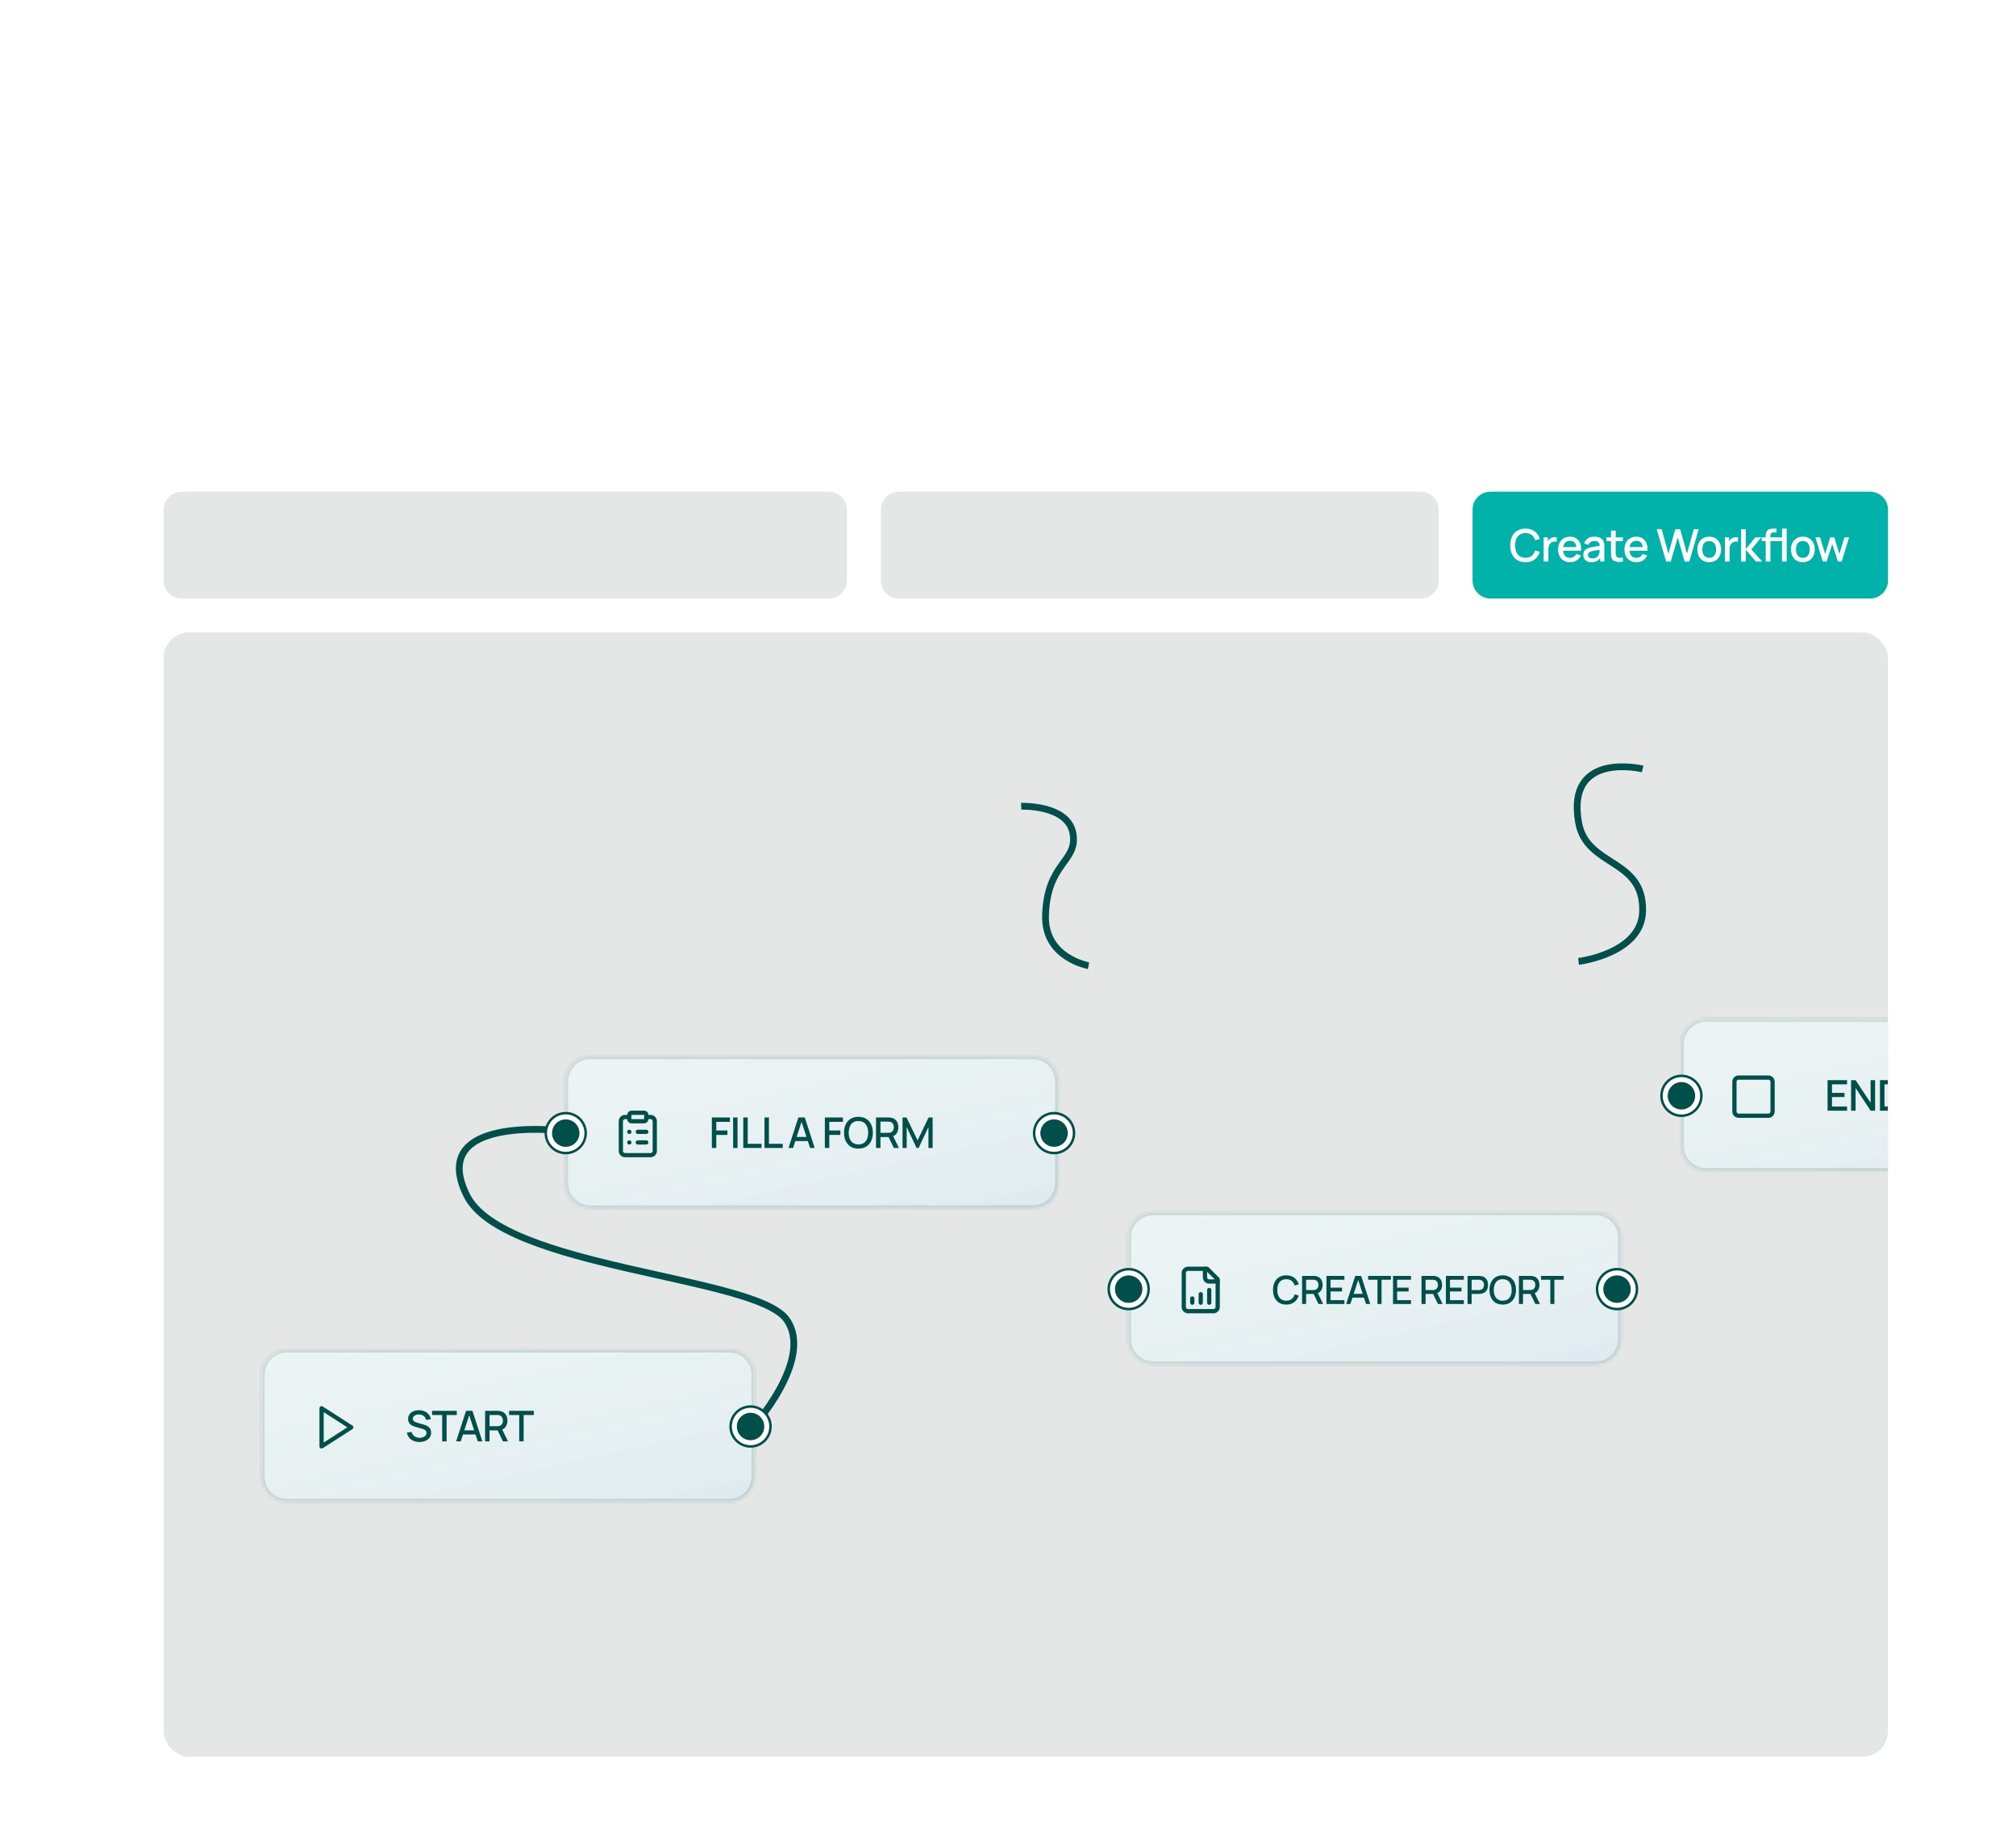 <svg width="735" height="667" viewBox="0 0 735 667" fill="none" xmlns="http://www.w3.org/2000/svg">
<g filter="url(#filter0_dddd_76_2875)">
<rect x="19" y="5" width="680" height="567.491" rx="9.273" fill="white"/>
<g clip-path="url(#clip0_76_2875)">
<rect x="44.964" y="105.764" width="628.691" height="409.854" rx="9.273" fill="#E5E6E6"/>
<path d="M560.836 225.691C560.836 225.691 583.769 222.903 584.196 207.454C584.736 187.919 563.742 191.465 560.836 175C556.2 148.727 584.196 155.527 584.196 155.527" stroke="#004F4B" stroke-width="2.473"/>
<g filter="url(#filter1_dddd_76_2875)">
<mask id="path-4-inside-1_76_2875" fill="white">
<path d="M584.018 136.673C584.018 131.551 588.17 127.4 593.291 127.4H754.636C759.758 127.4 763.909 131.551 763.909 136.673V173.764C763.909 178.885 759.758 183.036 754.636 183.036H593.291C588.17 183.036 584.018 178.885 584.018 173.764V136.673Z"/>
</mask>
<path d="M584.018 136.673C584.018 131.551 588.17 127.4 593.291 127.4H754.636C759.758 127.4 763.909 131.551 763.909 136.673V173.764C763.909 178.885 759.758 183.036 754.636 183.036H593.291C588.17 183.036 584.018 178.885 584.018 173.764V136.673Z" fill="white"/>
<path d="M584.018 136.673C584.018 131.551 588.17 127.4 593.291 127.4H754.636C759.758 127.4 763.909 131.551 763.909 136.673V173.764C763.909 178.885 759.758 183.036 754.636 183.036H593.291C588.17 183.036 584.018 178.885 584.018 173.764V136.673Z" fill="#257E7A" fill-opacity="0.09"/>
<path d="M584.018 136.673C584.018 131.551 588.17 127.4 593.291 127.4H754.636C759.758 127.4 763.909 131.551 763.909 136.673V173.764C763.909 178.885 759.758 183.036 754.636 183.036H593.291C588.17 183.036 584.018 178.885 584.018 173.764V136.673Z" fill="url(#paint0_linear_76_2875)" fill-opacity="0.32" style="mix-blend-mode:luminosity"/>
<path d="M593.291 128.568H754.636V126.232H593.291V128.568ZM762.741 136.673V173.764H765.077V136.673H762.741ZM754.636 181.868H593.291V184.204H754.636V181.868ZM585.186 173.764V136.673H582.85V173.764H585.186ZM593.291 181.868C588.815 181.868 585.186 178.24 585.186 173.764H582.85C582.85 179.53 587.525 184.204 593.291 184.204V181.868ZM762.741 173.764C762.741 178.24 759.113 181.868 754.636 181.868V184.204C760.403 184.204 765.077 179.53 765.077 173.764H762.741ZM754.636 128.568C759.113 128.568 762.741 132.197 762.741 136.673H765.077C765.077 130.906 760.403 126.232 754.636 126.232V128.568ZM593.291 126.232C587.525 126.232 582.85 130.906 582.85 136.673H585.186C585.186 132.197 588.815 128.568 593.291 128.568V126.232Z" fill="#496E6C" fill-opacity="0.2" mask="url(#path-4-inside-1_76_2875)"/>
<path d="M637.597 160.945V149.818H644.706V151.34H639.212V154.462H643.779V155.984H639.212V159.423H644.706V160.945H637.597ZM646.176 160.945V149.818H647.814L653.293 158.086V149.818H654.931V160.945H653.293L647.814 152.669V160.945H646.176ZM656.701 160.945V149.818H660.186C660.289 149.818 660.48 149.821 660.758 149.826C661.041 149.831 661.312 149.852 661.569 149.888C662.44 149.996 663.171 150.307 663.764 150.823C664.361 151.338 664.812 151.992 665.116 152.785C665.42 153.573 665.572 154.439 665.572 155.382C665.572 156.33 665.42 157.2 665.116 157.993C664.812 158.782 664.361 159.433 663.764 159.948C663.171 160.458 662.44 160.768 661.569 160.876C661.312 160.912 661.041 160.932 660.758 160.938C660.48 160.943 660.289 160.945 660.186 160.945H656.701ZM658.355 159.408H660.186C660.361 159.408 660.57 159.402 660.812 159.392C661.054 159.382 661.268 159.361 661.453 159.33C662.02 159.222 662.479 158.977 662.829 158.596C663.184 158.21 663.445 157.736 663.609 157.174C663.774 156.613 663.857 156.015 663.857 155.382C663.857 154.727 663.772 154.122 663.602 153.566C663.432 153.004 663.169 152.535 662.813 152.159C662.463 151.778 662.01 151.536 661.453 151.433C661.268 151.397 661.052 151.376 660.804 151.371C660.562 151.361 660.356 151.356 660.186 151.356H658.355V159.408Z" fill="#004F4B"/>
<path d="M616.009 148.882H605.191C604.337 148.882 603.646 149.574 603.646 150.427V161.245C603.646 162.099 604.337 162.791 605.191 162.791H616.009C616.863 162.791 617.555 162.099 617.555 161.245V150.427C617.555 149.574 616.863 148.882 616.009 148.882Z" stroke="#004F4B" stroke-width="1.545" stroke-linecap="round" stroke-linejoin="round"/>
<path d="M591.6 155.527C591.6 159.544 588.344 162.8 584.327 162.8C580.311 162.8 577.055 159.544 577.055 155.527C577.055 151.51 580.311 148.254 584.327 148.254C588.344 148.254 591.6 151.51 591.6 155.527Z" fill="white" stroke="#004F4B" stroke-width="0.909"/>
<ellipse cx="584.327" cy="155.527" rx="5" ry="5" fill="#004F4B"/>
</g>
<path d="M382.182 227.236C382.182 227.236 366.073 224.449 366.5 209C367.04 189.465 378.353 189.5 376.5 179C374.647 168.5 357.633 169.127 357.633 169.127" stroke="#004F4B" stroke-width="2.473"/>
<g filter="url(#filter2_dddd_76_2875)">
<mask id="path-11-inside-2_76_2875" fill="white">
<path d="M382.491 207.146C382.491 202.024 386.643 197.873 391.764 197.873H553.109C558.23 197.873 562.382 202.024 562.382 207.146V244.236C562.382 249.358 558.23 253.509 553.109 253.509H391.764C386.642 253.509 382.491 249.358 382.491 244.236V207.146Z"/>
</mask>
<path d="M382.491 207.146C382.491 202.024 386.643 197.873 391.764 197.873H553.109C558.23 197.873 562.382 202.024 562.382 207.146V244.236C562.382 249.358 558.23 253.509 553.109 253.509H391.764C386.642 253.509 382.491 249.358 382.491 244.236V207.146Z" fill="white"/>
<path d="M382.491 207.146C382.491 202.024 386.643 197.873 391.764 197.873H553.109C558.23 197.873 562.382 202.024 562.382 207.146V244.236C562.382 249.358 558.23 253.509 553.109 253.509H391.764C386.642 253.509 382.491 249.358 382.491 244.236V207.146Z" fill="#257E7A" fill-opacity="0.09"/>
<path d="M382.491 207.146C382.491 202.024 386.643 197.873 391.764 197.873H553.109C558.23 197.873 562.382 202.024 562.382 207.146V244.236C562.382 249.358 558.23 253.509 553.109 253.509H391.764C386.642 253.509 382.491 249.358 382.491 244.236V207.146Z" fill="url(#paint1_linear_76_2875)" fill-opacity="0.32" style="mix-blend-mode:luminosity"/>
<path d="M391.764 199.041H553.109V196.705H391.764V199.041ZM561.214 207.146V244.236H563.55V207.146H561.214ZM553.109 252.341H391.764V254.677H553.109V252.341ZM383.659 244.236V207.146H381.323V244.236H383.659ZM391.764 252.341C387.288 252.341 383.659 248.712 383.659 244.236H381.323C381.323 250.003 385.997 254.677 391.764 254.677V252.341ZM561.214 244.236C561.214 248.712 557.585 252.341 553.109 252.341V254.677C558.876 254.677 563.55 250.003 563.55 244.236H561.214ZM553.109 199.041C557.585 199.041 561.214 202.669 561.214 207.146H563.55C563.55 201.379 558.876 196.705 553.109 196.705V199.041ZM391.764 196.705C385.997 196.705 381.323 201.379 381.323 207.146H383.659C383.659 202.669 387.288 199.041 391.764 199.041V196.705Z" fill="#496E6C" fill-opacity="0.2" mask="url(#path-11-inside-2_76_2875)"/>
<path d="M440.256 231.631C439.232 231.631 438.36 231.409 437.64 230.963C436.92 230.513 436.367 229.887 435.984 229.086C435.604 228.285 435.415 227.357 435.415 226.3C435.415 225.243 435.604 224.314 435.984 223.513C436.367 222.712 436.92 222.089 437.64 221.643C438.36 221.193 439.232 220.968 440.256 220.968C441.436 220.968 442.413 221.266 443.185 221.864C443.962 222.461 444.503 223.264 444.806 224.274L443.299 224.679C443.1 223.963 442.744 223.402 442.232 222.994C441.725 222.586 441.067 222.383 440.256 222.383C439.531 222.383 438.927 222.546 438.443 222.873C437.96 223.2 437.595 223.657 437.348 224.245C437.107 224.833 436.986 225.518 436.986 226.3C436.981 227.082 437.1 227.767 437.341 228.354C437.588 228.942 437.953 229.399 438.436 229.726C438.924 230.053 439.531 230.217 440.256 230.217C441.067 230.217 441.725 230.013 442.232 229.605C442.744 229.193 443.1 228.631 443.299 227.921L444.806 228.326C444.503 229.335 443.962 230.139 443.185 230.736C442.413 231.333 441.436 231.631 440.256 231.631ZM446.014 231.418V221.181H450.152C450.251 221.181 450.374 221.186 450.521 221.195C450.668 221.2 450.808 221.214 450.941 221.238C451.509 221.328 451.983 221.522 452.362 221.821C452.746 222.12 453.033 222.496 453.223 222.951C453.412 223.406 453.507 223.909 453.507 224.458C453.507 225.274 453.298 225.977 452.881 226.57C452.464 227.157 451.839 227.525 451.005 227.672L450.4 227.743H447.5V231.418H446.014ZM452 231.418L449.981 227.252L451.481 226.868L453.699 231.418H452ZM447.5 226.335H450.095C450.189 226.335 450.294 226.33 450.407 226.321C450.526 226.312 450.637 226.295 450.742 226.271C451.045 226.2 451.289 226.07 451.474 225.88C451.659 225.686 451.791 225.463 451.872 225.212C451.952 224.961 451.993 224.71 451.993 224.458C451.993 224.207 451.952 223.958 451.872 223.712C451.791 223.461 451.659 223.24 451.474 223.051C451.289 222.856 451.045 222.724 450.742 222.653C450.637 222.624 450.526 222.605 450.407 222.596C450.294 222.586 450.189 222.582 450.095 222.582H447.5V226.335ZM454.906 231.418V221.181H461.446V222.582H456.392V225.454H460.593V226.854H456.392V230.018H461.446V231.418H454.906ZM462.087 231.418L465.414 221.181H467.554L470.881 231.418H469.339L466.274 222.077H466.658L463.63 231.418H462.087ZM463.815 229.108V227.714H469.161V229.108H463.815ZM473.506 231.418V222.582H470.101V221.181H478.397V222.582H474.992V231.418H473.506ZM479.18 231.418V221.181H485.72V222.582H480.665V225.454H484.867V226.854H480.665V230.018H485.72V231.418H479.18ZM489.563 231.418V221.181H493.7C493.8 221.181 493.923 221.186 494.07 221.195C494.217 221.2 494.357 221.214 494.489 221.238C495.058 221.328 495.532 221.522 495.911 221.821C496.295 222.12 496.582 222.496 496.771 222.951C496.961 223.406 497.056 223.909 497.056 224.458C497.056 225.274 496.847 225.977 496.43 226.57C496.013 227.157 495.387 227.525 494.553 227.672L493.949 227.743H491.049V231.418H489.563ZM495.549 231.418L493.53 227.252L495.03 226.868L497.248 231.418H495.549ZM491.049 226.335H493.643C493.738 226.335 493.842 226.33 493.956 226.321C494.075 226.312 494.186 226.295 494.29 226.271C494.594 226.2 494.838 226.07 495.023 225.88C495.207 225.686 495.34 225.463 495.421 225.212C495.501 224.961 495.542 224.71 495.542 224.458C495.542 224.207 495.501 223.958 495.421 223.712C495.34 223.461 495.207 223.24 495.023 223.051C494.838 222.856 494.594 222.724 494.29 222.653C494.186 222.624 494.075 222.605 493.956 222.596C493.842 222.586 493.738 222.582 493.643 222.582H491.049V226.335ZM498.455 231.418V221.181H504.995V222.582H499.94V225.454H504.142V226.854H499.94V230.018H504.995V231.418H498.455ZM506.347 231.418V221.181H510.484C510.584 221.181 510.707 221.186 510.854 221.195C511.001 221.2 511.141 221.214 511.273 221.238C511.842 221.328 512.316 221.522 512.695 221.821C513.079 222.12 513.366 222.496 513.555 222.951C513.745 223.406 513.84 223.909 513.84 224.458C513.84 225.013 513.745 225.518 513.555 225.973C513.366 226.428 513.079 226.804 512.695 227.103C512.316 227.402 511.842 227.596 511.273 227.686C511.141 227.705 510.999 227.719 510.847 227.729C510.7 227.738 510.579 227.743 510.484 227.743H507.833V231.418H506.347ZM507.833 226.335H510.427C510.522 226.335 510.627 226.33 510.74 226.321C510.859 226.312 510.97 226.295 511.074 226.271C511.378 226.2 511.622 226.07 511.807 225.88C511.991 225.686 512.124 225.463 512.205 225.212C512.285 224.961 512.326 224.71 512.326 224.458C512.326 224.207 512.285 223.958 512.205 223.712C512.124 223.461 511.991 223.24 511.807 223.051C511.622 222.856 511.378 222.724 511.074 222.653C510.97 222.624 510.859 222.605 510.74 222.596C510.627 222.586 510.522 222.582 510.427 222.582H507.833V226.335ZM519.178 231.631C518.154 231.631 517.282 231.409 516.562 230.963C515.842 230.513 515.289 229.887 514.906 229.086C514.526 228.285 514.337 227.357 514.337 226.3C514.337 225.243 514.526 224.314 514.906 223.513C515.289 222.712 515.842 222.089 516.562 221.643C517.282 221.193 518.154 220.968 519.178 220.968C520.197 220.968 521.067 221.193 521.787 221.643C522.512 222.089 523.064 222.712 523.444 223.513C523.823 224.314 524.012 225.243 524.012 226.3C524.012 227.357 523.823 228.285 523.444 229.086C523.064 229.887 522.512 230.513 521.787 230.963C521.067 231.409 520.197 231.631 519.178 231.631ZM519.178 230.217C519.903 230.226 520.505 230.067 520.984 229.74C521.467 229.409 521.83 228.949 522.072 228.361C522.313 227.769 522.434 227.082 522.434 226.3C522.434 225.518 522.313 224.835 522.072 224.252C521.83 223.665 521.467 223.207 520.984 222.88C520.505 222.553 519.903 222.387 519.178 222.383C518.453 222.373 517.849 222.532 517.365 222.859C516.887 223.186 516.526 223.646 516.285 224.238C516.043 224.83 515.92 225.518 515.915 226.3C515.91 227.082 516.029 227.767 516.27 228.354C516.512 228.937 516.875 229.392 517.358 229.719C517.846 230.046 518.453 230.212 519.178 230.217ZM525.075 231.418V221.181H529.212C529.312 221.181 529.435 221.186 529.582 221.195C529.729 221.2 529.869 221.214 530.001 221.238C530.57 221.328 531.044 221.522 531.423 221.821C531.807 222.12 532.094 222.496 532.283 222.951C532.473 223.406 532.568 223.909 532.568 224.458C532.568 225.274 532.359 225.977 531.942 226.57C531.525 227.157 530.9 227.525 530.065 227.672L529.461 227.743H526.561V231.418H525.075ZM531.061 231.418L529.042 227.252L530.542 226.868L532.76 231.418H531.061ZM526.561 226.335H529.155C529.25 226.335 529.355 226.33 529.468 226.321C529.587 226.312 529.698 226.295 529.802 226.271C530.106 226.2 530.35 226.07 530.535 225.88C530.719 225.686 530.852 225.463 530.933 225.212C531.013 224.961 531.054 224.71 531.054 224.458C531.054 224.207 531.013 223.958 530.933 223.712C530.852 223.461 530.719 223.24 530.535 223.051C530.35 222.856 530.106 222.724 529.802 222.653C529.698 222.624 529.587 222.605 529.468 222.596C529.355 222.586 529.25 222.582 529.155 222.582H526.561V226.335ZM536.519 231.418V222.582H533.114V221.181H541.41V222.582H538.005V231.418H536.519Z" fill="#004F4B"/>
<g clip-path="url(#clip1_76_2875)">
<path d="M411.391 218.582H404.436C404.027 218.582 403.633 218.745 403.344 219.034C403.054 219.324 402.891 219.717 402.891 220.127V232.491C402.891 232.901 403.054 233.294 403.344 233.584C403.633 233.874 404.027 234.036 404.436 234.036H413.709C414.119 234.036 414.512 233.874 414.802 233.584C415.092 233.294 415.255 232.901 415.255 232.491V222.445L411.391 218.582Z" stroke="#004F4B" stroke-width="1.545" stroke-linecap="round" stroke-linejoin="round"/>
<path d="M410.618 218.582V221.673C410.618 222.083 410.781 222.476 411.071 222.765C411.361 223.055 411.754 223.218 412.164 223.218H415.255" stroke="#004F4B" stroke-width="1.545" stroke-linecap="round" stroke-linejoin="round"/>
<path d="M405.982 230.945V229.4" stroke="#004F4B" stroke-width="1.545" stroke-linecap="round" stroke-linejoin="round"/>
<path d="M409.073 230.945V227.854" stroke="#004F4B" stroke-width="1.545" stroke-linecap="round" stroke-linejoin="round"/>
<path d="M412.164 230.945V226.309" stroke="#004F4B" stroke-width="1.545" stroke-linecap="round" stroke-linejoin="round"/>
</g>
<path d="M390.073 226C390.073 230.017 386.817 233.273 382.8 233.273C378.783 233.273 375.527 230.017 375.527 226C375.527 221.983 378.783 218.727 382.8 218.727C386.817 218.727 390.073 221.983 390.073 226Z" fill="white" stroke="#004F4B" stroke-width="0.909"/>
<ellipse cx="382.8" cy="226" rx="5" ry="5" fill="#004F4B"/>
<path d="M568.109 226C568.109 230.017 564.853 233.273 560.836 233.273C556.82 233.273 553.564 230.017 553.564 226C553.564 221.983 556.82 218.727 560.836 218.727C564.853 218.727 568.109 221.983 568.109 226Z" fill="white" stroke="#004F4B" stroke-width="0.909"/>
<ellipse cx="560.836" cy="226" rx="5" ry="5" fill="#004F4B"/>
</g>
<g filter="url(#filter3_dddd_76_2875)">
<mask id="path-23-inside-3_76_2875" fill="white">
<path d="M66.6 257.218C66.6 252.097 70.752 247.946 75.873 247.946H237.218C242.34 247.946 246.491 252.097 246.491 257.218V294.309C246.491 299.43 242.34 303.582 237.218 303.582H75.873C70.752 303.582 66.6 299.43 66.6 294.309V257.218Z"/>
</mask>
<path d="M66.6 257.218C66.6 252.097 70.752 247.946 75.873 247.946H237.218C242.34 247.946 246.491 252.097 246.491 257.218V294.309C246.491 299.43 242.34 303.582 237.218 303.582H75.873C70.752 303.582 66.6 299.43 66.6 294.309V257.218Z" fill="white"/>
<path d="M66.6 257.218C66.6 252.097 70.752 247.946 75.873 247.946H237.218C242.34 247.946 246.491 252.097 246.491 257.218V294.309C246.491 299.43 242.34 303.582 237.218 303.582H75.873C70.752 303.582 66.6 299.43 66.6 294.309V257.218Z" fill="#257E7A" fill-opacity="0.09"/>
<path d="M66.6 257.218C66.6 252.097 70.752 247.946 75.873 247.946H237.218C242.34 247.946 246.491 252.097 246.491 257.218V294.309C246.491 299.43 242.34 303.582 237.218 303.582H75.873C70.752 303.582 66.6 299.43 66.6 294.309V257.218Z" fill="url(#paint2_linear_76_2875)" fill-opacity="0.32" style="mix-blend-mode:luminosity"/>
<path d="M75.873 249.114H237.218V246.777H75.873V249.114ZM245.323 257.218V294.309H247.659V257.218H245.323ZM237.218 302.414H75.873V304.75H237.218V302.414ZM67.768 294.309V257.218H65.432V294.309H67.768ZM75.873 302.414C71.397 302.414 67.768 298.785 67.768 294.309H65.432C65.432 300.076 70.106 304.75 75.873 304.75V302.414ZM245.323 294.309C245.323 298.785 241.694 302.414 237.218 302.414V304.75C242.985 304.75 247.659 300.076 247.659 294.309H245.323ZM237.218 249.114C241.694 249.114 245.323 252.742 245.323 257.218H247.659C247.659 251.452 242.985 246.777 237.218 246.777V249.114ZM75.873 246.777C70.106 246.777 65.432 251.452 65.432 257.218H67.768C67.768 252.742 71.397 249.114 75.873 249.114V246.777Z" fill="#496E6C" fill-opacity="0.2" mask="url(#path-23-inside-3_76_2875)"/>
<path d="M245.254 277C245.254 277 268.5 251.5 258 237C246.538 221.172 154.5 218.5 141.4 191.691C126.552 161.305 178.8 168.509 178.8 168.509" stroke="#004F4B" stroke-width="2.473"/>
<path d="M124.213 281.723C123.414 281.723 122.693 281.586 122.049 281.313C121.41 281.035 120.882 280.641 120.465 280.131C120.053 279.616 119.785 279.005 119.661 278.3L121.346 278.045C121.516 278.725 121.871 279.255 122.412 279.636C122.953 280.012 123.584 280.201 124.305 280.201C124.754 280.201 125.166 280.131 125.542 279.992C125.918 279.848 126.219 279.644 126.446 279.381C126.678 279.114 126.794 278.794 126.794 278.423C126.794 278.222 126.758 278.045 126.685 277.89C126.619 277.736 126.523 277.602 126.4 277.488C126.281 277.37 126.134 277.269 125.959 277.187C125.789 277.099 125.601 277.025 125.395 276.963L122.544 276.121C122.265 276.038 121.982 275.932 121.694 275.804C121.405 275.67 121.14 275.497 120.898 275.286C120.661 275.07 120.468 274.804 120.318 274.49C120.169 274.171 120.094 273.784 120.094 273.331C120.094 272.646 120.269 272.066 120.62 271.592C120.975 271.113 121.454 270.753 122.057 270.511C122.66 270.263 123.334 270.14 124.081 270.14C124.834 270.15 125.506 270.284 126.098 270.541C126.696 270.799 127.19 271.17 127.582 271.654C127.979 272.133 128.252 272.715 128.401 273.401L126.67 273.694C126.593 273.277 126.428 272.919 126.175 272.62C125.923 272.316 125.614 272.084 125.248 271.925C124.882 271.76 124.486 271.675 124.058 271.67C123.646 271.659 123.267 271.721 122.922 271.855C122.582 271.989 122.309 272.177 122.103 272.419C121.902 272.661 121.802 272.939 121.802 273.254C121.802 273.563 121.892 273.813 122.072 274.003C122.253 274.194 122.474 274.346 122.737 274.459C123.005 274.567 123.27 274.657 123.533 274.73L125.588 275.309C125.846 275.381 126.137 275.479 126.461 275.603C126.791 275.721 127.108 275.889 127.412 276.105C127.721 276.321 127.976 276.61 128.177 276.971C128.378 277.326 128.478 277.774 128.478 278.315C128.478 278.877 128.365 279.371 128.138 279.799C127.912 280.221 127.6 280.577 127.203 280.865C126.812 281.148 126.358 281.362 125.843 281.506C125.328 281.651 124.785 281.723 124.213 281.723ZM132.513 281.491V271.886H128.811V270.364H137.829V271.886H134.128V281.491H132.513ZM137.605 281.491L141.221 270.364H143.547L147.163 281.491H145.487L142.156 271.337H142.573L139.282 281.491H137.605ZM139.482 278.98V277.465H145.293V278.98H139.482ZM148.163 281.491V270.364H152.661C152.769 270.364 152.903 270.369 153.062 270.379C153.222 270.384 153.374 270.4 153.518 270.426C154.136 270.523 154.652 270.735 155.064 271.059C155.481 271.384 155.793 271.793 155.999 272.288C156.205 272.782 156.308 273.328 156.308 273.926C156.308 274.812 156.081 275.577 155.628 276.221C155.175 276.86 154.495 277.259 153.588 277.419L152.931 277.496H149.778V281.491H148.163ZM154.67 281.491L152.475 276.963L154.106 276.546L156.516 281.491H154.67ZM149.778 275.966H152.599C152.702 275.966 152.815 275.961 152.939 275.951C153.068 275.94 153.189 275.922 153.302 275.896C153.632 275.819 153.897 275.677 154.098 275.471C154.299 275.26 154.443 275.018 154.531 274.745C154.618 274.472 154.662 274.199 154.662 273.926C154.662 273.653 154.618 273.382 154.531 273.115C154.443 272.842 154.299 272.602 154.098 272.396C153.897 272.185 153.632 272.041 153.302 271.963C153.189 271.932 153.068 271.912 152.939 271.901C152.815 271.891 152.702 271.886 152.599 271.886H149.778V275.966ZM160.603 281.491V271.886H156.901V270.364H165.919V271.886H162.218V281.491H160.603Z" fill="#004F4B"/>
<path d="M88.545 269.427L99.364 276.382L88.545 283.336V269.427Z" stroke="#004F4B" stroke-width="1.545" stroke-linecap="round" stroke-linejoin="round"/>
<path d="M252.218 276.073C252.218 280.089 248.962 283.345 244.945 283.345C240.929 283.345 237.673 280.089 237.673 276.073C237.673 272.056 240.929 268.8 244.945 268.8C248.962 268.8 252.218 272.056 252.218 276.073Z" fill="white" stroke="#004F4B" stroke-width="0.909"/>
<ellipse cx="244.945" cy="276.073" rx="5" ry="5" fill="#004F4B"/>
</g>
<g filter="url(#filter4_dddd_76_2875)">
<mask id="path-30-inside-4_76_2875" fill="white">
<path d="M177.255 150.273C177.255 145.152 181.406 141 186.527 141H347.873C352.994 141 357.146 145.152 357.146 150.273V187.364C357.146 192.485 352.994 196.636 347.873 196.636H186.527C181.406 196.636 177.255 192.485 177.255 187.364V150.273Z"/>
</mask>
<path d="M177.255 150.273C177.255 145.152 181.406 141 186.527 141H347.873C352.994 141 357.146 145.152 357.146 150.273V187.364C357.146 192.485 352.994 196.636 347.873 196.636H186.527C181.406 196.636 177.255 192.485 177.255 187.364V150.273Z" fill="white"/>
<path d="M177.255 150.273C177.255 145.152 181.406 141 186.527 141H347.873C352.994 141 357.146 145.152 357.146 150.273V187.364C357.146 192.485 352.994 196.636 347.873 196.636H186.527C181.406 196.636 177.255 192.485 177.255 187.364V150.273Z" fill="#257E7A" fill-opacity="0.09"/>
<path d="M177.255 150.273C177.255 145.152 181.406 141 186.527 141H347.873C352.994 141 357.146 145.152 357.146 150.273V187.364C357.146 192.485 352.994 196.636 347.873 196.636H186.527C181.406 196.636 177.255 192.485 177.255 187.364V150.273Z" fill="url(#paint3_linear_76_2875)" fill-opacity="0.32" style="mix-blend-mode:luminosity"/>
<path d="M186.527 142.168H347.873V139.832H186.527V142.168ZM355.977 150.273V187.364H358.314V150.273H355.977ZM347.873 195.468H186.527V197.804H347.873V195.468ZM178.423 187.364V150.273H176.086V187.364H178.423ZM186.527 195.468C182.051 195.468 178.423 191.84 178.423 187.364H176.086C176.086 193.13 180.761 197.804 186.527 197.804V195.468ZM355.977 187.364C355.977 191.84 352.349 195.468 347.873 195.468V197.804C353.639 197.804 358.314 193.13 358.314 187.364H355.977ZM347.873 142.168C352.349 142.168 355.977 145.797 355.977 150.273H358.314C358.314 144.506 353.639 139.832 347.873 139.832V142.168ZM186.527 139.832C180.761 139.832 176.086 144.506 176.086 150.273H178.423C178.423 145.797 182.051 142.168 186.527 142.168V139.832Z" fill="#496E6C" fill-opacity="0.2" mask="url(#path-30-inside-4_76_2875)"/>
<path d="M230.834 174.545V163.418H237.425V165.033H232.449V168.17H236.498V169.793H232.449V174.545H230.834ZM238.586 174.545V163.418H240.201V174.545H238.586ZM242.289 174.545V163.418H243.904V173.023H248.943V174.545H242.289ZM250.023 174.545V163.418H251.638V173.023H256.676V174.545H250.023ZM258.767 174.545L262.383 163.418H264.709L268.325 174.545H266.648L263.318 164.392H263.735L260.443 174.545H258.767ZM260.644 172.034V170.52H266.455V172.034H260.644ZM272.033 174.545V163.418H278.624V165.033H273.648V168.17H277.697V169.793H273.648V174.545H272.033ZM284.274 174.777C283.162 174.777 282.214 174.535 281.431 174.051C280.648 173.561 280.047 172.881 279.63 172.011C279.218 171.14 279.012 170.131 279.012 168.982C279.012 167.833 279.218 166.823 279.63 165.953C280.047 165.082 280.648 164.405 281.431 163.92C282.214 163.431 283.162 163.186 284.274 163.186C285.382 163.186 286.327 163.431 287.11 163.92C287.898 164.405 288.498 165.082 288.911 165.953C289.323 166.823 289.529 167.833 289.529 168.982C289.529 170.131 289.323 171.14 288.911 172.011C288.498 172.881 287.898 173.561 287.11 174.051C286.327 174.535 285.382 174.777 284.274 174.777ZM284.274 173.24C285.062 173.25 285.717 173.077 286.237 172.722C286.762 172.361 287.157 171.861 287.419 171.223C287.682 170.579 287.813 169.832 287.813 168.982C287.813 168.132 287.682 167.39 287.419 166.756C287.157 166.118 286.762 165.62 286.237 165.265C285.717 164.91 285.062 164.729 284.274 164.724C283.486 164.714 282.829 164.886 282.304 165.242C281.783 165.597 281.392 166.097 281.129 166.741C280.867 167.385 280.733 168.132 280.727 168.982C280.722 169.832 280.851 170.576 281.114 171.215C281.377 171.849 281.771 172.343 282.296 172.699C282.827 173.054 283.486 173.234 284.274 173.24ZM290.684 174.545V163.418H295.181C295.289 163.418 295.423 163.423 295.583 163.434C295.743 163.439 295.895 163.454 296.039 163.48C296.657 163.578 297.172 163.789 297.584 164.114C298.002 164.438 298.313 164.848 298.519 165.342C298.725 165.837 298.828 166.383 298.828 166.98C298.828 167.866 298.602 168.631 298.148 169.275C297.695 169.914 297.015 170.313 296.108 170.473L295.452 170.55H292.299V174.545H290.684ZM297.19 174.545L294.996 170.017L296.626 169.6L299.037 174.545H297.19ZM292.299 169.02H295.119C295.222 169.02 295.336 169.015 295.459 169.005C295.588 168.995 295.709 168.977 295.822 168.951C296.152 168.874 296.417 168.732 296.618 168.526C296.819 168.315 296.963 168.073 297.051 167.8C297.139 167.526 297.182 167.253 297.182 166.98C297.182 166.707 297.139 166.437 297.051 166.169C296.963 165.896 296.819 165.656 296.618 165.45C296.417 165.239 296.152 165.095 295.822 165.018C295.709 164.987 295.588 164.966 295.459 164.956C295.336 164.946 295.222 164.94 295.119 164.94H292.299V169.02ZM300.349 174.545V163.418H301.809L305.843 171.787L309.853 163.418H311.329V174.538H309.799V166.926L306.206 174.545H305.472L301.871 166.926V174.545H300.349Z" fill="#004F4B"/>
<g clip-path="url(#clip2_76_2875)">
<path d="M206.155 161.709H201.518C201.091 161.709 200.745 162.055 200.745 162.482V164.027C200.745 164.454 201.091 164.8 201.518 164.8H206.155C206.581 164.8 206.927 164.454 206.927 164.027V162.482C206.927 162.055 206.581 161.709 206.155 161.709Z" stroke="#004F4B" stroke-width="1.545" stroke-linecap="round" stroke-linejoin="round"/>
<path d="M206.927 163.254H208.473C208.883 163.254 209.276 163.417 209.566 163.707C209.855 163.997 210.018 164.39 210.018 164.8V175.618C210.018 176.028 209.855 176.421 209.566 176.711C209.276 177.001 208.883 177.163 208.473 177.163H199.2C198.79 177.163 198.397 177.001 198.107 176.711C197.817 176.421 197.655 176.028 197.655 175.618V164.8C197.655 164.39 197.817 163.997 198.107 163.707C198.397 163.417 198.79 163.254 199.2 163.254H200.745" stroke="#004F4B" stroke-width="1.545" stroke-linecap="round" stroke-linejoin="round"/>
<path d="M203.836 168.664H206.927" stroke="#004F4B" stroke-width="1.545" stroke-linecap="round" stroke-linejoin="round"/>
<path d="M203.836 172.527H206.927" stroke="#004F4B" stroke-width="1.545" stroke-linecap="round" stroke-linejoin="round"/>
<path d="M200.745 168.664H200.752" stroke="#004F4B" stroke-width="1.545" stroke-linecap="round" stroke-linejoin="round"/>
<path d="M200.745 172.527H200.752" stroke="#004F4B" stroke-width="1.545" stroke-linecap="round" stroke-linejoin="round"/>
</g>
<path d="M184.836 169.127C184.836 173.144 181.58 176.4 177.564 176.4C173.547 176.4 170.291 173.144 170.291 169.127C170.291 165.111 173.547 161.854 177.564 161.854C181.58 161.854 184.836 165.111 184.836 169.127Z" fill="white" stroke="#004F4B" stroke-width="0.909"/>
<ellipse cx="177.564" cy="169.127" rx="5" ry="5" fill="#004F4B"/>
<path d="M362.873 169.127C362.873 173.144 359.617 176.4 355.6 176.4C351.583 176.4 348.327 173.144 348.327 169.127C348.327 165.111 351.583 161.854 355.6 161.854C359.617 161.854 362.873 165.111 362.873 169.127Z" fill="white" stroke="#004F4B" stroke-width="0.909"/>
<ellipse cx="355.6" cy="169.127" rx="5" ry="5" fill="#004F4B"/>
</g>
</g>
<path d="M522.2 60.995C522.2 57.383 525.128 54.455 528.74 54.455H667.114C670.726 54.455 673.655 57.383 673.655 60.995V86.86C673.655 90.472 670.726 93.4 667.114 93.4H528.74C525.128 93.4 522.2 90.472 522.2 86.86V60.995Z" fill="#00B2A9"/>
<path d="M541.485 80.172C540.308 80.172 539.305 79.916 538.477 79.404C537.648 78.886 537.013 78.167 536.572 77.246C536.136 76.325 535.918 75.256 535.918 74.041C535.918 72.826 536.136 71.757 536.572 70.836C537.013 69.915 537.648 69.199 538.477 68.686C539.305 68.168 540.308 67.91 541.485 67.91C542.842 67.91 543.965 68.253 544.853 68.94C545.747 69.626 546.368 70.55 546.717 71.711L544.984 72.177C544.755 71.354 544.346 70.708 543.758 70.24C543.175 69.771 542.417 69.537 541.485 69.537C540.651 69.537 539.956 69.725 539.4 70.101C538.845 70.477 538.425 71.003 538.141 71.678C537.863 72.354 537.724 73.142 537.724 74.041C537.719 74.94 537.855 75.728 538.133 76.404C538.417 77.079 538.836 77.606 539.392 77.981C539.954 78.358 540.651 78.546 541.485 78.546C542.417 78.546 543.175 78.311 543.758 77.843C544.346 77.368 544.755 76.722 544.984 75.905L546.717 76.371C546.368 77.532 545.747 78.456 544.853 79.142C543.965 79.829 542.842 80.172 541.485 80.172ZM548.107 79.927V71.098H549.627V73.24L549.415 72.962C549.524 72.678 549.665 72.42 549.84 72.185C550.014 71.945 550.216 71.749 550.445 71.597C550.668 71.433 550.916 71.308 551.189 71.221C551.467 71.128 551.75 71.073 552.039 71.057C552.328 71.035 552.606 71.049 552.873 71.098V72.7C552.584 72.624 552.262 72.602 551.908 72.635C551.559 72.668 551.238 72.779 550.943 72.97C550.665 73.15 550.445 73.368 550.281 73.624C550.123 73.88 550.009 74.166 549.938 74.483C549.867 74.793 549.832 75.123 549.832 75.472V79.927H548.107ZM557.777 80.172C556.9 80.172 556.128 79.982 555.464 79.6C554.804 79.213 554.289 78.676 553.918 77.99C553.553 77.297 553.371 76.496 553.371 75.586C553.371 74.621 553.551 73.785 553.91 73.076C554.275 72.368 554.782 71.82 555.431 71.433C556.079 71.046 556.834 70.853 557.695 70.853C558.595 70.853 559.36 71.062 559.993 71.482C560.625 71.896 561.096 72.488 561.407 73.256C561.723 74.025 561.848 74.938 561.783 75.995H560.074V75.374C560.064 74.349 559.867 73.591 559.486 73.101C559.11 72.61 558.535 72.365 557.761 72.365C556.905 72.365 556.262 72.635 555.831 73.174C555.401 73.714 555.186 74.493 555.186 75.513C555.186 76.483 555.401 77.235 555.831 77.769C556.262 78.298 556.883 78.562 557.695 78.562C558.23 78.562 558.69 78.442 559.077 78.202C559.469 77.957 559.775 77.608 559.993 77.156L561.669 77.687C561.325 78.478 560.805 79.091 560.107 79.527C559.409 79.957 558.633 80.172 557.777 80.172ZM554.63 75.995V74.662H560.933V75.995H554.63ZM565.542 80.172C564.888 80.172 564.34 80.053 563.899 79.813C563.458 79.567 563.122 79.246 562.893 78.848C562.67 78.445 562.558 78.003 562.558 77.524C562.558 77.077 562.637 76.684 562.795 76.347C562.953 76.009 563.188 75.722 563.498 75.488C563.809 75.248 564.191 75.055 564.643 74.908C565.035 74.793 565.48 74.692 565.976 74.605C566.472 74.518 566.992 74.436 567.537 74.36C568.087 74.284 568.633 74.207 569.172 74.131L568.551 74.474C568.562 73.782 568.415 73.27 568.109 72.937C567.81 72.6 567.292 72.43 566.556 72.43C566.093 72.43 565.668 72.54 565.281 72.757C564.894 72.97 564.624 73.324 564.471 73.82L562.877 73.33C563.095 72.572 563.509 71.97 564.12 71.523C564.736 71.076 565.553 70.853 566.572 70.853C567.363 70.853 568.049 70.989 568.633 71.261C569.221 71.528 569.652 71.954 569.924 72.537C570.066 72.826 570.153 73.131 570.186 73.452C570.219 73.774 570.235 74.12 570.235 74.491V79.927H568.722V77.908L569.017 78.17C568.652 78.845 568.186 79.35 567.619 79.682C567.057 80.009 566.365 80.172 565.542 80.172ZM565.845 78.775C566.33 78.775 566.747 78.69 567.096 78.521C567.444 78.347 567.725 78.126 567.938 77.859C568.15 77.592 568.289 77.314 568.355 77.025C568.447 76.763 568.499 76.469 568.51 76.142C568.526 75.815 568.534 75.553 568.534 75.357L569.09 75.562C568.551 75.643 568.06 75.717 567.619 75.782C567.177 75.848 566.777 75.913 566.417 75.979C566.063 76.038 565.747 76.112 565.469 76.199C565.234 76.281 565.024 76.379 564.839 76.494C564.659 76.608 564.515 76.747 564.406 76.911C564.302 77.074 564.251 77.273 564.251 77.507C564.251 77.736 564.308 77.949 564.422 78.145C564.537 78.336 564.711 78.488 564.945 78.603C565.18 78.717 565.48 78.775 565.845 78.775ZM577.001 79.927C576.445 80.036 575.9 80.083 575.366 80.066C574.832 80.05 574.355 79.946 573.936 79.756C573.516 79.565 573.2 79.265 572.987 78.856C572.796 78.491 572.693 78.121 572.677 77.744C572.666 77.363 572.66 76.932 572.66 76.453V68.645H574.377V76.371C574.377 76.725 574.38 77.033 574.385 77.295C574.396 77.556 574.453 77.777 574.557 77.957C574.753 78.295 575.064 78.488 575.489 78.537C575.919 78.581 576.424 78.562 577.001 78.48V79.927ZM570.968 72.471V71.098H577.001V72.471H570.968ZM581.971 80.172C581.093 80.172 580.322 79.982 579.657 79.6C578.998 79.213 578.483 78.676 578.112 77.99C577.747 77.297 577.564 76.496 577.564 75.586C577.564 74.621 577.744 73.785 578.104 73.076C578.469 72.368 578.976 71.82 579.625 71.433C580.273 71.046 581.028 70.853 581.889 70.853C582.788 70.853 583.554 71.062 584.186 71.482C584.819 71.896 585.29 72.488 585.601 73.256C585.917 74.025 586.042 74.938 585.977 75.995H584.268V75.374C584.257 74.349 584.061 73.591 583.679 73.101C583.303 72.61 582.728 72.365 581.954 72.365C581.099 72.365 580.456 72.635 580.025 73.174C579.595 73.714 579.379 74.493 579.379 75.513C579.379 76.483 579.595 77.235 580.025 77.769C580.456 78.298 581.077 78.562 581.889 78.562C582.423 78.562 582.884 78.442 583.271 78.202C583.663 77.957 583.968 77.608 584.186 77.156L585.862 77.687C585.519 78.478 584.998 79.091 584.301 79.527C583.603 79.957 582.827 80.172 581.971 80.172ZM578.823 75.995V74.662H585.126V75.995H578.823ZM592.76 79.927L589.343 68.155H591.133L593.61 77.058L596.087 68.163L597.886 68.155L600.363 77.058L602.84 68.155H604.639L601.213 79.927H599.513L596.987 71.123L594.461 79.927H592.76ZM608.462 80.172C607.579 80.172 606.813 79.974 606.165 79.576C605.516 79.178 605.015 78.63 604.66 77.933C604.312 77.229 604.137 76.42 604.137 75.504C604.137 74.583 604.317 73.774 604.677 73.076C605.036 72.373 605.541 71.828 606.189 71.441C606.838 71.049 607.595 70.853 608.462 70.853C609.345 70.853 610.111 71.052 610.759 71.45C611.408 71.847 611.909 72.395 612.263 73.093C612.618 73.79 612.795 74.594 612.795 75.504C612.795 76.425 612.615 77.238 612.255 77.941C611.901 78.638 611.4 79.186 610.751 79.584C610.102 79.976 609.339 80.172 608.462 80.172ZM608.462 78.562C609.307 78.562 609.936 78.279 610.35 77.712C610.77 77.139 610.98 76.404 610.98 75.504C610.98 74.583 610.767 73.848 610.342 73.297C609.923 72.741 609.296 72.463 608.462 72.463C607.89 72.463 607.418 72.594 607.048 72.856C606.677 73.112 606.402 73.469 606.222 73.927C606.042 74.379 605.952 74.905 605.952 75.504C605.952 76.431 606.165 77.172 606.59 77.728C607.015 78.284 607.639 78.562 608.462 78.562ZM614.183 79.927V71.098H615.703V73.24L615.491 72.962C615.6 72.678 615.741 72.42 615.916 72.185C616.09 71.945 616.292 71.749 616.521 71.597C616.744 71.433 616.992 71.308 617.265 71.221C617.543 71.128 617.826 71.073 618.115 71.057C618.404 71.035 618.682 71.049 618.949 71.098V72.7C618.66 72.624 618.338 72.602 617.984 72.635C617.635 72.668 617.314 72.779 617.019 72.97C616.741 73.15 616.521 73.368 616.357 73.624C616.199 73.88 616.085 74.166 616.014 74.483C615.943 74.793 615.908 75.123 615.908 75.472V79.927H614.183ZM620.089 79.927L620.097 68.155H621.83V75.349L625.296 71.098H627.471L623.808 75.513L627.847 79.927H625.525L621.83 75.676V79.927H620.089ZM632.833 72.471V71.098H635.122V72.471H632.833ZM629.072 79.927V70.787C629.072 70.564 629.08 70.327 629.096 70.076C629.113 69.82 629.159 69.569 629.235 69.324C629.317 69.073 629.451 68.844 629.636 68.637C629.859 68.392 630.105 68.218 630.372 68.114C630.639 68.01 630.903 67.951 631.165 67.934C631.432 67.918 631.677 67.91 631.901 67.91H633.012V69.316H631.982C631.579 69.316 631.276 69.417 631.075 69.618C630.879 69.814 630.781 70.095 630.781 70.46V79.927H629.072ZM627.609 72.471V71.098H633.012V72.471H627.609ZM635.015 79.927V67.91H636.724V79.927H635.015ZM642.61 80.172C641.727 80.172 640.961 79.974 640.312 79.576C639.664 79.178 639.162 78.63 638.808 77.933C638.459 77.229 638.285 76.42 638.285 75.504C638.285 74.583 638.465 73.774 638.824 73.076C639.184 72.373 639.688 71.828 640.337 71.441C640.985 71.049 641.743 70.853 642.61 70.853C643.493 70.853 644.258 71.052 644.907 71.45C645.555 71.847 646.057 72.395 646.411 73.093C646.765 73.79 646.943 74.594 646.943 75.504C646.943 76.425 646.763 77.238 646.403 77.941C646.049 78.638 645.547 79.186 644.899 79.584C644.25 79.976 643.487 80.172 642.61 80.172ZM642.61 78.562C643.454 78.562 644.084 78.279 644.498 77.712C644.918 77.139 645.128 76.404 645.128 75.504C645.128 74.583 644.915 73.848 644.49 73.297C644.07 72.741 643.443 72.463 642.61 72.463C642.037 72.463 641.566 72.594 641.195 72.856C640.825 73.112 640.549 73.469 640.37 73.927C640.19 74.379 640.1 74.905 640.1 75.504C640.1 76.431 640.312 77.172 640.737 77.728C641.163 78.284 641.787 78.562 642.61 78.562ZM649.891 79.927L647.193 71.09L648.886 71.098L650.733 77.156L652.597 71.098H654.069L655.933 77.156L657.78 71.098H659.464L656.767 79.927H655.393L653.333 73.534L651.265 79.927H649.891Z" fill="#FEFFFF"/>
<path d="M306.454 60.995C306.454 57.383 309.383 54.455 312.995 54.455H503.296C506.908 54.455 509.836 57.383 509.836 60.995V86.86C509.836 90.472 506.908 93.4 503.296 93.4H312.995C309.383 93.4 306.454 90.472 306.454 86.86V60.995Z" fill="#E5E6E6"/>
<path d="M44.964 60.995C44.964 57.383 47.892 54.455 51.504 54.455H287.551C291.163 54.455 294.091 57.383 294.091 60.995V86.86C294.091 90.472 291.163 93.4 287.551 93.4H51.504C47.892 93.4 44.964 90.472 44.964 86.86V60.995Z" fill="#E5E6E6"/>
</g>
<defs>
<filter id="filter0_dddd_76_2875" x="0.243" y="0.107" width="733.825" height="666.17" filterUnits="userSpaceOnUse" color-interpolation-filters="sRGB">
<feFlood flood-opacity="0" result="BackgroundImageFix"/>
<feColorMatrix in="SourceAlpha" type="matrix" values="0 0 0 0 0 0 0 0 0 0 0 0 0 0 0 0 0 0 127 0" result="hardAlpha"/>
<feOffset dx="8.155" dy="66.873"/>
<feGaussianBlur stdDeviation="13.456"/>
<feColorMatrix type="matrix" values="0 0 0 0 0 0 0 0 0 0 0 0 0 0 0 0 0 0 0.01 0"/>
<feBlend mode="normal" in2="BackgroundImageFix" result="effect1_dropShadow_76_2875"/>
<feColorMatrix in="SourceAlpha" type="matrix" values="0 0 0 0 0 0 0 0 0 0 0 0 0 0 0 0 0 0 127 0" result="hardAlpha"/>
<feOffset dx="4.078" dy="37.514"/>
<feGaussianBlur stdDeviation="11.417"/>
<feColorMatrix type="matrix" values="0 0 0 0 0 0 0 0 0 0 0 0 0 0 0 0 0 0 0.04 0"/>
<feBlend mode="normal" in2="effect1_dropShadow_76_2875" result="effect2_dropShadow_76_2875"/>
<feColorMatrix in="SourceAlpha" type="matrix" values="0 0 0 0 0 0 0 0 0 0 0 0 0 0 0 0 0 0 127 0" result="hardAlpha"/>
<feOffset dx="1.631" dy="16.311"/>
<feGaussianBlur stdDeviation="8.563"/>
<feColorMatrix type="matrix" values="0 0 0 0 0 0 0 0 0 0 0 0 0 0 0 0 0 0 0.06 0"/>
<feBlend mode="normal" in2="effect2_dropShadow_76_2875" result="effect3_dropShadow_76_2875"/>
<feColorMatrix in="SourceAlpha" type="matrix" values="0 0 0 0 0 0 0 0 0 0 0 0 0 0 0 0 0 0 127 0" result="hardAlpha"/>
<feOffset dx="0.816" dy="4.078"/>
<feGaussianBlur stdDeviation="4.485"/>
<feColorMatrix type="matrix" values="0 0 0 0 0 0 0 0 0 0 0 0 0 0 0 0 0 0 0.08 0"/>
<feBlend mode="normal" in2="effect3_dropShadow_76_2875" result="effect4_dropShadow_76_2875"/>
<feBlend mode="normal" in="SourceGraphic" in2="effect4_dropShadow_76_2875" result="shape"/>
</filter>
<filter id="filter1_dddd_76_2875" x="558.689" y="122.727" width="238.707" height="149.865" filterUnits="userSpaceOnUse" color-interpolation-filters="sRGB">
<feFlood flood-opacity="0" result="BackgroundImageFix"/>
<feColorMatrix in="SourceAlpha" type="matrix" values="0 0 0 0 0 0 0 0 0 0 0 0 0 0 0 0 0 0 127 0" result="hardAlpha"/>
<feOffset dx="0.779" dy="3.894"/>
<feGaussianBlur stdDeviation="4.283"/>
<feColorMatrix type="matrix" values="0 0 0 0 0 0 0 0 0 0 0 0 0 0 0 0 0 0 0.08 0"/>
<feBlend mode="normal" in2="BackgroundImageFix" result="effect1_dropShadow_76_2875"/>
<feColorMatrix in="SourceAlpha" type="matrix" values="0 0 0 0 0 0 0 0 0 0 0 0 0 0 0 0 0 0 127 0" result="hardAlpha"/>
<feOffset dx="1.558" dy="15.575"/>
<feGaussianBlur stdDeviation="8.177"/>
<feColorMatrix type="matrix" values="0 0 0 0 0 0 0 0 0 0 0 0 0 0 0 0 0 0 0.06 0"/>
<feBlend mode="normal" in2="effect1_dropShadow_76_2875" result="effect2_dropShadow_76_2875"/>
<feColorMatrix in="SourceAlpha" type="matrix" values="0 0 0 0 0 0 0 0 0 0 0 0 0 0 0 0 0 0 127 0" result="hardAlpha"/>
<feOffset dx="3.894" dy="35.822"/>
<feGaussianBlur stdDeviation="10.902"/>
<feColorMatrix type="matrix" values="0 0 0 0 0 0 0 0 0 0 0 0 0 0 0 0 0 0 0.04 0"/>
<feBlend mode="normal" in2="effect2_dropShadow_76_2875" result="effect3_dropShadow_76_2875"/>
<feColorMatrix in="SourceAlpha" type="matrix" values="0 0 0 0 0 0 0 0 0 0 0 0 0 0 0 0 0 0 127 0" result="hardAlpha"/>
<feOffset dx="7.787" dy="63.857"/>
<feGaussianBlur stdDeviation="12.849"/>
<feColorMatrix type="matrix" values="0 0 0 0 0 0 0 0 0 0 0 0 0 0 0 0 0 0 0.01 0"/>
<feBlend mode="normal" in2="effect3_dropShadow_76_2875" result="effect4_dropShadow_76_2875"/>
<feBlend mode="normal" in="SourceGraphic" in2="effect4_dropShadow_76_2875" result="shape"/>
</filter>
<filter id="filter2_dddd_76_2875" x="357.162" y="193.2" width="244.888" height="149.865" filterUnits="userSpaceOnUse" color-interpolation-filters="sRGB">
<feFlood flood-opacity="0" result="BackgroundImageFix"/>
<feColorMatrix in="SourceAlpha" type="matrix" values="0 0 0 0 0 0 0 0 0 0 0 0 0 0 0 0 0 0 127 0" result="hardAlpha"/>
<feOffset dx="0.779" dy="3.894"/>
<feGaussianBlur stdDeviation="4.283"/>
<feColorMatrix type="matrix" values="0 0 0 0 0 0 0 0 0 0 0 0 0 0 0 0 0 0 0.08 0"/>
<feBlend mode="normal" in2="BackgroundImageFix" result="effect1_dropShadow_76_2875"/>
<feColorMatrix in="SourceAlpha" type="matrix" values="0 0 0 0 0 0 0 0 0 0 0 0 0 0 0 0 0 0 127 0" result="hardAlpha"/>
<feOffset dx="1.558" dy="15.575"/>
<feGaussianBlur stdDeviation="8.177"/>
<feColorMatrix type="matrix" values="0 0 0 0 0 0 0 0 0 0 0 0 0 0 0 0 0 0 0.06 0"/>
<feBlend mode="normal" in2="effect1_dropShadow_76_2875" result="effect2_dropShadow_76_2875"/>
<feColorMatrix in="SourceAlpha" type="matrix" values="0 0 0 0 0 0 0 0 0 0 0 0 0 0 0 0 0 0 127 0" result="hardAlpha"/>
<feOffset dx="3.894" dy="35.822"/>
<feGaussianBlur stdDeviation="10.902"/>
<feColorMatrix type="matrix" values="0 0 0 0 0 0 0 0 0 0 0 0 0 0 0 0 0 0 0.04 0"/>
<feBlend mode="normal" in2="effect2_dropShadow_76_2875" result="effect3_dropShadow_76_2875"/>
<feColorMatrix in="SourceAlpha" type="matrix" values="0 0 0 0 0 0 0 0 0 0 0 0 0 0 0 0 0 0 127 0" result="hardAlpha"/>
<feOffset dx="7.787" dy="63.857"/>
<feGaussianBlur stdDeviation="12.849"/>
<feColorMatrix type="matrix" values="0 0 0 0 0 0 0 0 0 0 0 0 0 0 0 0 0 0 0.01 0"/>
<feBlend mode="normal" in2="effect3_dropShadow_76_2875" result="effect4_dropShadow_76_2875"/>
<feBlend mode="normal" in="SourceGraphic" in2="effect4_dropShadow_76_2875" result="shape"/>
</filter>
<filter id="filter3_dddd_76_2875" x="48.689" y="161.855" width="246.757" height="231.283" filterUnits="userSpaceOnUse" color-interpolation-filters="sRGB">
<feFlood flood-opacity="0" result="BackgroundImageFix"/>
<feColorMatrix in="SourceAlpha" type="matrix" values="0 0 0 0 0 0 0 0 0 0 0 0 0 0 0 0 0 0 127 0" result="hardAlpha"/>
<feOffset dx="0.779" dy="3.894"/>
<feGaussianBlur stdDeviation="4.283"/>
<feColorMatrix type="matrix" values="0 0 0 0 0 0 0 0 0 0 0 0 0 0 0 0 0 0 0.08 0"/>
<feBlend mode="normal" in2="BackgroundImageFix" result="effect1_dropShadow_76_2875"/>
<feColorMatrix in="SourceAlpha" type="matrix" values="0 0 0 0 0 0 0 0 0 0 0 0 0 0 0 0 0 0 127 0" result="hardAlpha"/>
<feOffset dx="1.558" dy="15.575"/>
<feGaussianBlur stdDeviation="8.177"/>
<feColorMatrix type="matrix" values="0 0 0 0 0 0 0 0 0 0 0 0 0 0 0 0 0 0 0.06 0"/>
<feBlend mode="normal" in2="effect1_dropShadow_76_2875" result="effect2_dropShadow_76_2875"/>
<feColorMatrix in="SourceAlpha" type="matrix" values="0 0 0 0 0 0 0 0 0 0 0 0 0 0 0 0 0 0 127 0" result="hardAlpha"/>
<feOffset dx="3.894" dy="35.822"/>
<feGaussianBlur stdDeviation="10.902"/>
<feColorMatrix type="matrix" values="0 0 0 0 0 0 0 0 0 0 0 0 0 0 0 0 0 0 0.04 0"/>
<feBlend mode="normal" in2="effect2_dropShadow_76_2875" result="effect3_dropShadow_76_2875"/>
<feColorMatrix in="SourceAlpha" type="matrix" values="0 0 0 0 0 0 0 0 0 0 0 0 0 0 0 0 0 0 127 0" result="hardAlpha"/>
<feOffset dx="7.787" dy="63.857"/>
<feGaussianBlur stdDeviation="12.849"/>
<feColorMatrix type="matrix" values="0 0 0 0 0 0 0 0 0 0 0 0 0 0 0 0 0 0 0.01 0"/>
<feBlend mode="normal" in2="effect3_dropShadow_76_2875" result="effect4_dropShadow_76_2875"/>
<feBlend mode="normal" in="SourceGraphic" in2="effect4_dropShadow_76_2875" result="shape"/>
</filter>
<filter id="filter4_dddd_76_2875" x="151.925" y="136.328" width="244.888" height="149.865" filterUnits="userSpaceOnUse" color-interpolation-filters="sRGB">
<feFlood flood-opacity="0" result="BackgroundImageFix"/>
<feColorMatrix in="SourceAlpha" type="matrix" values="0 0 0 0 0 0 0 0 0 0 0 0 0 0 0 0 0 0 127 0" result="hardAlpha"/>
<feOffset dx="0.779" dy="3.894"/>
<feGaussianBlur stdDeviation="4.283"/>
<feColorMatrix type="matrix" values="0 0 0 0 0 0 0 0 0 0 0 0 0 0 0 0 0 0 0.08 0"/>
<feBlend mode="normal" in2="BackgroundImageFix" result="effect1_dropShadow_76_2875"/>
<feColorMatrix in="SourceAlpha" type="matrix" values="0 0 0 0 0 0 0 0 0 0 0 0 0 0 0 0 0 0 127 0" result="hardAlpha"/>
<feOffset dx="1.558" dy="15.575"/>
<feGaussianBlur stdDeviation="8.177"/>
<feColorMatrix type="matrix" values="0 0 0 0 0 0 0 0 0 0 0 0 0 0 0 0 0 0 0.06 0"/>
<feBlend mode="normal" in2="effect1_dropShadow_76_2875" result="effect2_dropShadow_76_2875"/>
<feColorMatrix in="SourceAlpha" type="matrix" values="0 0 0 0 0 0 0 0 0 0 0 0 0 0 0 0 0 0 127 0" result="hardAlpha"/>
<feOffset dx="3.894" dy="35.822"/>
<feGaussianBlur stdDeviation="10.902"/>
<feColorMatrix type="matrix" values="0 0 0 0 0 0 0 0 0 0 0 0 0 0 0 0 0 0 0.04 0"/>
<feBlend mode="normal" in2="effect2_dropShadow_76_2875" result="effect3_dropShadow_76_2875"/>
<feColorMatrix in="SourceAlpha" type="matrix" values="0 0 0 0 0 0 0 0 0 0 0 0 0 0 0 0 0 0 127 0" result="hardAlpha"/>
<feOffset dx="7.787" dy="63.857"/>
<feGaussianBlur stdDeviation="12.849"/>
<feColorMatrix type="matrix" values="0 0 0 0 0 0 0 0 0 0 0 0 0 0 0 0 0 0 0.01 0"/>
<feBlend mode="normal" in2="effect3_dropShadow_76_2875" result="effect4_dropShadow_76_2875"/>
<feBlend mode="normal" in="SourceGraphic" in2="effect4_dropShadow_76_2875" result="shape"/>
</filter>
<linearGradient id="paint0_linear_76_2875" x1="599.526" y1="122.764" x2="619.024" y2="210.472" gradientUnits="userSpaceOnUse">
<stop stop-color="#FAFCFF" stop-opacity="0"/>
<stop offset="1" stop-color="#0054AD" stop-opacity="0.16"/>
</linearGradient>
<linearGradient id="paint1_linear_76_2875" x1="397.999" y1="193.236" x2="417.497" y2="280.944" gradientUnits="userSpaceOnUse">
<stop stop-color="#FAFCFF" stop-opacity="0"/>
<stop offset="1" stop-color="#0054AD" stop-opacity="0.16"/>
</linearGradient>
<linearGradient id="paint2_linear_76_2875" x1="82.108" y1="243.309" x2="101.606" y2="331.017" gradientUnits="userSpaceOnUse">
<stop stop-color="#FAFCFF" stop-opacity="0"/>
<stop offset="1" stop-color="#0054AD" stop-opacity="0.16"/>
</linearGradient>
<linearGradient id="paint3_linear_76_2875" x1="192.762" y1="136.364" x2="212.26" y2="224.072" gradientUnits="userSpaceOnUse">
<stop stop-color="#FAFCFF" stop-opacity="0"/>
<stop offset="1" stop-color="#0054AD" stop-opacity="0.16"/>
</linearGradient>
<clipPath id="clip0_76_2875">
<rect x="44.964" y="105.764" width="628.691" height="409.854" rx="9.273" fill="white"/>
</clipPath>
<clipPath id="clip1_76_2875">
<rect width="18.546" height="18.546" fill="white" transform="translate(399.8 217.036)"/>
</clipPath>
<clipPath id="clip2_76_2875">
<rect width="18.546" height="18.546" fill="white" transform="translate(194.564 160.164)"/>
</clipPath>
</defs>
</svg>
